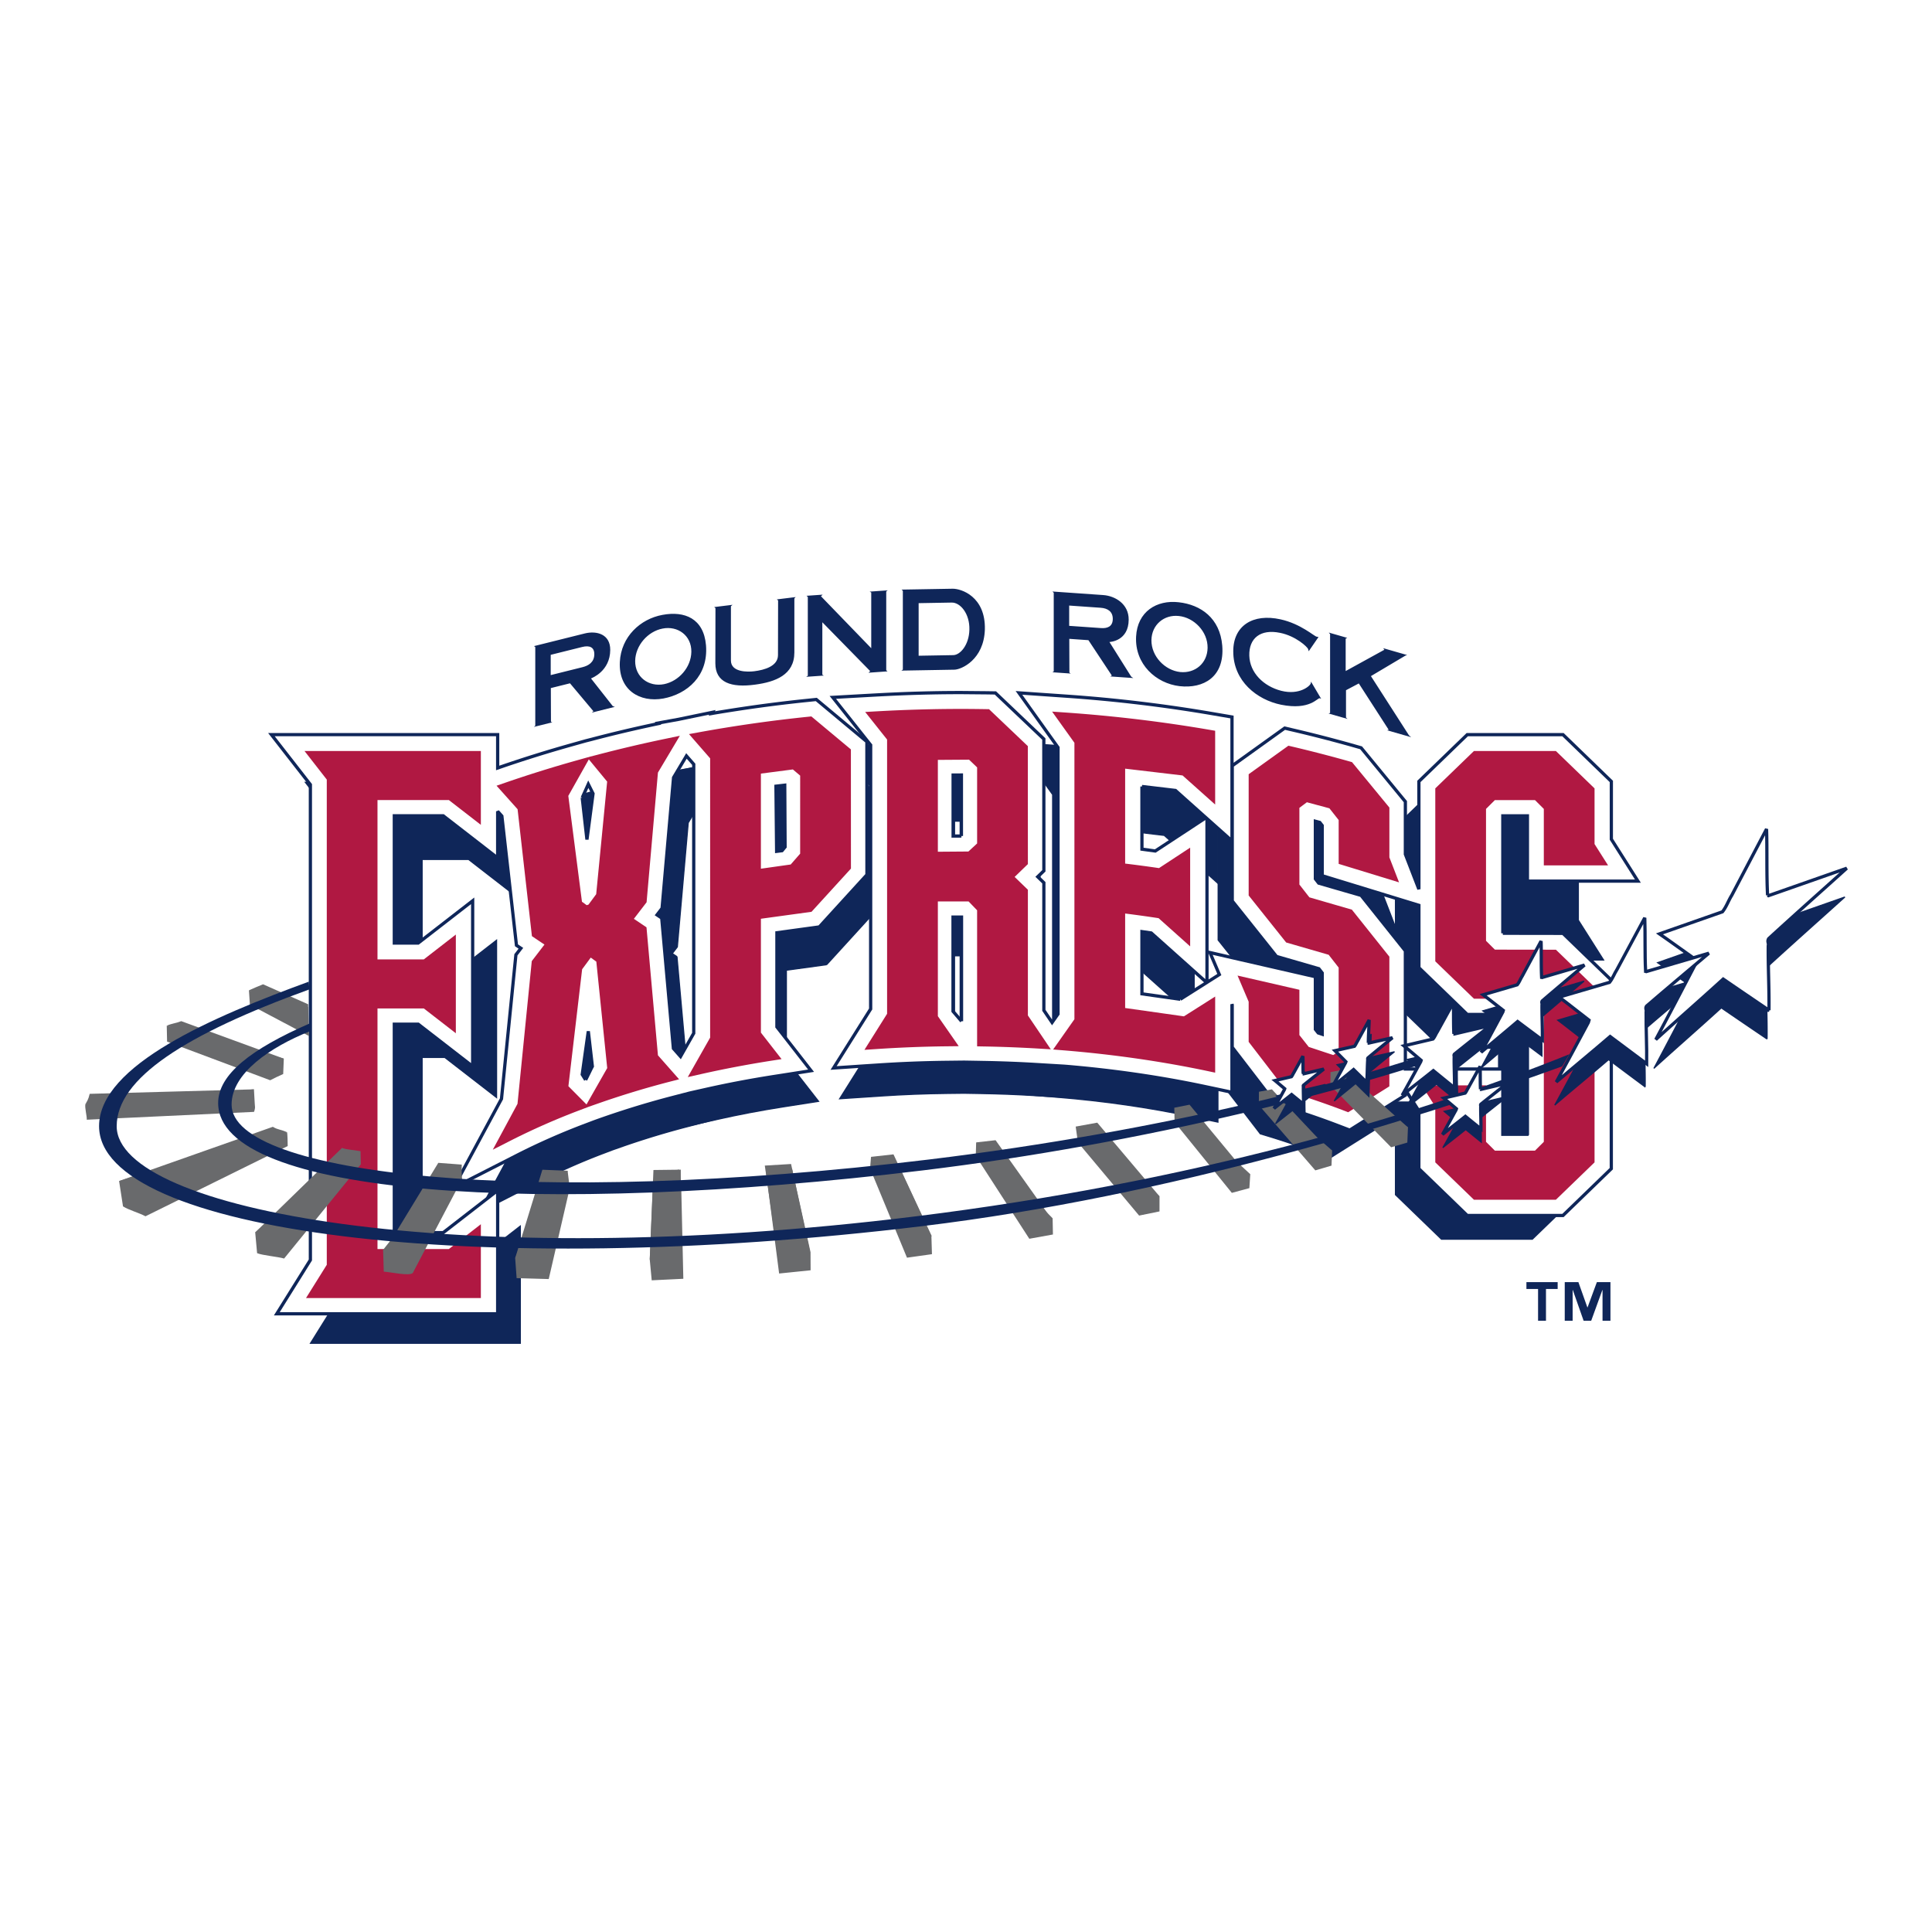 <svg xmlns="http://www.w3.org/2000/svg" width="2500" height="2500" viewBox="0 0 192.756 192.756"><path fill-rule="evenodd" clip-rule="evenodd" fill="#fff" d="M0 0h192.756v192.756H0V0z"/><path fill-rule="evenodd" clip-rule="evenodd" fill="#0f2659" stroke="#0f2659" stroke-width=".116" stroke-miterlimit="2.613" d="M152.885 96.891l4.584 4.431v17.875l-4.586 4.436h-9.071l-4.585-4.436v-5.275l-2.522-3.973h10.477v5.985h2.332v-11.348l-5.703-.01-4.584-4.433V82.49l4.585-4.435h9.071l4.586 4.435v9.315l2.517 3.973h-10.472V85.752h-2.332v11.129l5.703.01zM67.541 95.447l1.105 12.357 3.294 3.729-3.328.867a83.588 83.588 0 0 0-6.425 1.945l-1.085.381-.801.305a64.138 64.138 0 0 0-6.388 2.811l-6.169 3.146 4.53-8.41 1.366-13.652.496-.646-.444-.299-1.384-12.247-3.176-3.552 2.996-1.034a120.677 120.677 0 0 1 6.763-2.113l1.092-.307.318-.089.607-.155a129.528 129.528 0 0 1 6.636-1.56l4.787-.992-3.667 6.158-1.087 12.385-.504.658.468.314z"/><path d="M82.473 96.246l-4.018.551v8.963l3.212 4.119-3.565.559c-2.22.348-4.383.76-6.48 1.232l-4.746 1.066 3.619-6.381V80.83l-3.372-3.87 3.668-.667c3.409-.62 6.895-1.115 10.445-1.48l.938-.096 4.809 4.012.005 12.568-4.515 4.949zm-4.018-7.272l.499-.07.063-5.842-.562.048v5.864z" fill-rule="evenodd" clip-rule="evenodd" fill="#0f2659"/><path d="M82.473 96.246l-4.018.551v8.963l3.212 4.119-3.565.559c-2.22.348-4.383.76-6.48 1.232l-4.746 1.066 3.619-6.381V80.83l-3.372-3.87 3.668-.667c3.409-.62 6.895-1.115 10.445-1.48l.938-.096 4.809 4.012.005 12.568-4.515 4.949m-4.018-7.272l.499-.07.063-5.842-.562.048v5.864z" fill="none" stroke="#0f2659" stroke-width=".116" stroke-miterlimit="2.613"/><path d="M94.532 109.09c-2.222.023-4.413.111-6.567.254l-4.192.279 3.495-5.564V79.007l-3.562-4.484 4.108-.229c2.657-.148 5.344-.228 8.059-.228.808 0 1.612.01 2.415.022l.871.014 4.598 4.373.004 12.452-.574.555c.57 1.264.574 12.636.574 12.665l3.635 5.412-4.336-.262c-1.686-.1-3.393-.166-5.119-.195l-1.768-.031-1.641.019zm1.269-4.02v-9.711h-.574v8.887l.574.824zm0-23.144l-.574.004v5.66l.574-.004v-5.66z" fill-rule="evenodd" clip-rule="evenodd" fill="#0f2659"/><path d="M94.532 109.09c-2.222.023-4.413.111-6.567.254l-4.192.279 3.495-5.564V79.007l-3.562-4.484 4.108-.229c2.657-.148 5.344-.228 8.059-.228.808 0 1.612.01 2.415.022l.871.014 4.598 4.373.004 12.452-.574.555c.57 1.264.574 12.636.574 12.665l3.635 5.412-4.336-.262c-1.686-.1-3.393-.166-5.119-.195l-1.768-.031-1.641.019m1.269-4.02v-9.711h-.574v8.887l.574.824m0-23.144l-.574.004v5.66l.574-.004v-5.66z" fill="none" stroke="#0f2659" stroke-width=".116" stroke-miterlimit="2.613"/><path d="M113.857 96.854l-.881-.127v5.895l3.637.516 2.502-1.584-5.258-4.7zm5.284 4.683l2.371-1.5v11.916l-2.643-.557c-4.23-.895-8.719-1.545-13.391-1.926l-3.715-.303 3.26-4.633v-25.26l-3.703-5.177 4.531.314c4.734.33 9.361.89 13.863 1.664l1.797.309V88.13l-2.371-2.117v15.524h.001zm-4.901-12.454l4.805-3.155-2.891-2.583-3.178-.375v5.94l1.264.173z" fill-rule="evenodd" clip-rule="evenodd" fill="#0f2659"/><path d="M113.857 96.854l-.881-.127v5.895l3.637.516 2.502-1.584-5.258-4.7m5.284 4.683l2.371-1.5v11.916l-2.643-.557c-4.23-.895-8.719-1.545-13.391-1.926l-3.715-.303 3.26-4.633v-25.26l-3.703-5.177 4.531.314c4.734.33 9.361.89 13.863 1.664l1.797.309V88.13l-2.371-2.117v15.524m-4.9-12.454l4.805-3.155-2.891-2.583-3.178-.375v5.94l1.264.173z" fill="none" stroke="#0f2659" stroke-width=".116" stroke-miterlimit="2.613"/><path d="M129.492 91.682l.316.452 4.02 1.163 4.193 5.257v13.637l-5.299 3.332-1.047-.402a77.306 77.306 0 0 0-5.26-1.797l-.676-.205-4.203-5.467v-4.01l-2.105-4.941 10.061 2.307v4.982l.486.619.088-5.994-.318-.408-4.02-1.162-4.191-5.256V81.012l4.992-3.583.992.233a127.6 127.6 0 0 1 5.646 1.46l.662.188 4.191 5.097v4.978l1.951 5.039-9.906-3.034v-4.753l-.236-.298-.721-.194.066.228c.316 1.059.318 5.294.318 5.309zM44.38 97.807l5.161-4.002V109.5l-5.161-3.998h-2.266v20.826h4.636l5.161-4.002v11.694H30.977l3.183-5.1V82.795l-3.692-4.74h21.443v11.693l-5.161-4.001h-4.636v12.06h2.266z" fill-rule="evenodd" clip-rule="evenodd" fill="#0f2659" stroke="#0f2659" stroke-width=".116" stroke-miterlimit="2.613"/><path d="M149.936 93.112V81.397h2.455v6.514h11.025l-2.652-4.182v-5.766l-4.824-4.668h-9.549l-4.828 4.668v10.753l-.494-1.279-.855-2.21V79.98l-.369-.448L136.119 75l-.322-.391-.486-.138-.191-.055a134.383 134.383 0 0 0-5.939-1.537l-.291-.068-.715-.168-.596.428-3.963 2.844-.674.484V89.89l.352.442 3.742 4.691.32.402.492.143 3.74 1.083.33.426v6.111l-.4-.133-.283-.359V97.448l-1.256-.289-6.17-1.414-3.092-.71.936 2.196-1.232.779V81.672l2.496 2.229V71.535l-1.893-.324a145.866 145.866 0 0 0-14.592-1.751l-4.77-.332 3.896 5.45v26.59l-.592.844-.82-1.211V88.07l-.492-.477-.121-.117.121-.117.492-.477v-.686l-.004-11.772v-.694l-.502-.478-3.873-3.683-.457-.435-.631-.01-.254-.004-2.54-.023c-2.778 0-5.63.081-8.478.24l-1.2.066-3.118.175 1.942 2.445 1.834 2.31v26.333l-2.013 3.203-1.685 2.684 3.161-.211 1.224-.08c2.297-.154 4.624-.244 6.917-.27l1.178-.014.552-.006 1.237.021.623.012c1.812.031 3.627.1 5.393.207l1.266.076 1.5.09c4.852.404 9.514 1.082 13.914 2.01l2.781.588v-8.783l.025.061v4.227l.334.438 3.777 4.912.316.41.496.15.197.061a81.352 81.352 0 0 1 5.543 1.895l.305.117.756.289.684-.43 4.105-2.582.758-.475v-.561l1.35 2.129v5.766l4.828 4.67h9.549l4.824-4.67V97.787l-4.824-4.666-6-.009zm-54.004 8.777l-.849-.992v-9.399h.849v10.391zm-.011-18.48l-.828.005v-6.087l.828-.005v6.087zm18.011-4.94l3.344.395 3.043 2.719-5.057 3.321-1.33-.182v-6.253zm3.828 21.226l-3.828-.541v-6.206l.926.134 5.535 4.947-2.633 1.666zm34.631 13.473h-2.455v-6.514h-9.723V94.868l-.354-.442-3.742-4.691-.32-.402-.494-.143-3.738-1.081-.33-.426v-5.747l.439.118.244.311v5.006l1.143.35 6.027 1.846 2.475.758v6.221l4.826 4.666 6.002.01v11.946z" fill-rule="evenodd" clip-rule="evenodd" fill="#fff"/><path d="M149.936 93.112V81.397h2.455v6.514h11.025l-2.652-4.182v-5.766l-4.824-4.668h-9.549l-4.828 4.668v10.753l-.494-1.279-.855-2.21V79.98l-.369-.448L136.119 75l-.322-.391-.486-.138-.191-.055a134.383 134.383 0 0 0-5.939-1.537l-.291-.068-.715-.168-.596.428-3.963 2.844-.674.484V89.89l.352.442 3.742 4.691.32.402.492.143 3.74 1.083.33.426v6.111l-.4-.133-.283-.359V97.448l-1.256-.289-6.17-1.414-3.092-.71.936 2.196-1.232.779V81.672l2.496 2.229V71.535l-1.893-.324a145.866 145.866 0 0 0-14.592-1.751l-4.77-.332 3.896 5.45v26.59l-.592.844-.82-1.211V88.07l-.492-.477-.121-.117.121-.117.492-.477v-.686l-.004-11.772v-.694l-.502-.478-3.873-3.683-.457-.435-.631-.01-.254-.004-2.54-.023c-2.778 0-5.63.081-8.478.24l-1.2.066-3.118.175 1.942 2.445 1.834 2.31v26.333l-2.013 3.203-1.685 2.684 3.161-.211 1.224-.08c2.297-.154 4.624-.244 6.917-.27l1.178-.014.552-.006 1.237.021.623.012c1.812.031 3.627.1 5.393.207l1.266.076 1.5.09c4.852.404 9.514 1.082 13.914 2.01l2.781.588v-8.783l.025.061v4.227l.334.438 3.777 4.912.316.41.496.15.197.061a81.352 81.352 0 0 1 5.543 1.895l.305.117.756.289.684-.43 4.105-2.582.758-.475v-.561l1.35 2.129v5.766l4.828 4.67h9.549l4.824-4.67V97.787l-4.824-4.666-6-.009m-54.004 8.777l-.849-.992v-9.399h.849v10.391m-.011-18.48l-.828.005v-6.087l.828-.005v6.087m18.011-4.94l3.344.395 3.043 2.719-5.057 3.321-1.33-.182v-6.253m3.828 21.226l-3.828-.541v-6.206l.926.134 5.535 4.947-2.633 1.666m34.631 13.473h-2.455v-6.514h-9.723V94.868l-.354-.442-3.742-4.691-.32-.402-.494-.143-3.738-1.081-.33-.426v-5.747l.439.118.244.311v5.006l1.143.35 6.027 1.846 2.475.758v6.221l4.826 4.666 6.002.01v11.946z" fill="none" stroke="#0f2659" stroke-width=".323" stroke-miterlimit="2.613"/><path d="M86.494 87.272v-.627l-.005-11.891v-.756l-.581-.484-3.944-3.291-.523-.437-.677.07-.274.028c-3.184.327-6.363.767-9.479 1.298l.067-.113-3.35.694-2.094.381.043.05c-2.203.464-4.416.982-6.574 1.551l-.656.167-.315.088-1.149.323a128.644 128.644 0 0 0-7.115 2.223l-.216.075v-3.328H27.079l3.888 4.989v47.427l-3.351 5.369h22.036v-12.309l-5.433 4.213H39.34v-20.799h2.385l5.433 4.209V89.874l-5.433 4.212H39.34V81.391h4.879l5.433 4.211v-4.653l.419.469 1.372 12.151.084.743.443.298-.218.285-.28.365-.046.458-1.393 13.917-2.312 4.293-2.456 4.559 4.613-2.352 1.801-.918a67.825 67.825 0 0 1 6.731-2.963l.865-.328a88.902 88.902 0 0 1 7.892-2.444l.971-.252.639-.166.176-.041 1.385-.311c2.218-.5 4.514-.936 6.827-1.299l1.041-.162 2.714-.426-1.689-2.166-1.719-2.203V93.06l3.652-.5.58-.081.394-.432 3.934-4.312.422-.463zm-28.405-7.687l.606-1.347.471.943-.606 4.58-.471-4.176zm.337 28.155l-.337-.539.606-4.311.404 3.504c-.115.202-.515 1.067-.673 1.346zm7.345-16.749l.286-.374.041-.469 1.104-12.571 1.285-2.158.727.834v26.834l-1.317 2.322-.712-.807-1.095-12.241-.069-.768-.47-.316.22-.286zm12.556-6.489l-.303.37-.539.067-.067-6.5.876-.101.033 6.164z" fill-rule="evenodd" clip-rule="evenodd" fill="#fff"/><path d="M86.494 87.272v-.627l-.005-11.891v-.756l-.581-.484-3.944-3.291-.523-.437-.677.07-.274.028c-3.184.327-6.363.767-9.479 1.298l.067-.113-3.35.694-2.094.381.043.05c-2.203.464-4.416.982-6.574 1.551l-.656.167-.315.088-1.149.323a128.644 128.644 0 0 0-7.115 2.223l-.216.075v-3.328H27.079l3.888 4.989v47.427l-3.351 5.369h22.036v-12.309l-5.433 4.213H39.34v-20.799h2.385l5.433 4.209V89.874l-5.433 4.212H39.34V81.391h4.879l5.433 4.211v-4.653l.419.469 1.372 12.151.084.743.443.298-.218.285-.28.365-.046.458-1.393 13.917-2.312 4.293-2.456 4.559 4.613-2.352 1.801-.918a67.825 67.825 0 0 1 6.731-2.963l.865-.328a88.902 88.902 0 0 1 7.892-2.444l.971-.252.639-.166.176-.041 1.385-.311c2.218-.5 4.514-.936 6.827-1.299l1.041-.162 2.714-.426-1.689-2.166-1.719-2.203V93.06l3.652-.5.58-.081.394-.432 3.934-4.312.422-.463m-28.405-7.687l.606-1.347.471.943-.606 4.58-.471-4.176m.337 28.155l-.337-.539.606-4.311.404 3.504c-.115.202-.515 1.067-.673 1.346m7.345-16.749l.286-.374.041-.469 1.104-12.571 1.285-2.158.727.834v26.834l-1.317 2.322-.712-.807-1.095-12.241-.069-.768-.47-.316.22-.286m12.556-6.489l-.303.37-.539.067-.067-6.5.876-.101.033 6.164z" fill="none" stroke="#0f2659" stroke-width=".323" stroke-miterlimit="2.613"/><path fill-rule="evenodd" clip-rule="evenodd" fill="#b01842" d="M155.232 94.752l3.856 3.728v17.489l-3.858 3.73h-8.173l-3.858-3.73v-5.555l-1.349-2.127h6.41v5.633l.883.879h4.003l.881-.879v-13.389l-.882-.881-6.088-.009-3.858-3.729V78.657l3.858-3.73h8.173l3.858 3.73v5.554l1.35 2.128h-6.411v-5.634l-.881-.879h-4.003l-.883.879v13.159l.883.88 6.089.008zM58.748 75.762L56.7 79.404l1.362 10.563.471.342.181-.056.768-1.04 1.093-11.234-1.827-2.217zm-2.039 32.607l1.806 1.822-.215.379.443-.15-.884.336a69.484 69.484 0 0 0-6.893 3.033l-1.801.918 2.466-4.576 1.424-14.24 1.266-1.65-1.251-.841-1.43-12.664-2.099-2.346.875-.302c2.29-.79 4.633-1.523 7.023-2.195l1.15-.323.314-.088.618-.157a134.252 134.252 0 0 1 6.911-1.625l1.397-.29-2.186 3.67-1.133 12.94-1.268 1.653 1.259.846 1.142 12.77 2.11 2.391-.971.252a89.532 89.532 0 0 0-6.897 2.088l-1.142.4-.443.15.215-.379 2.067-3.629-1.087-10.621-.556-.402-.86 1.165-1.37 11.665zM84.894 74.768l.005 11.891-3.934 4.312-5.049.693v11.362l2.061 2.643-1.041.162c-2.374.373-4.688.814-6.931 1.318l-1.385.312 2.231-3.936V75.661l-2.11-2.421 1.071-.195a141.36 141.36 0 0 1 10.864-1.539l.273-.028 3.945 3.29zm-5.061 2.616l-.728-.617-3.19.416v9.488l2.974-.42.943-1.081.001-7.786zM102.553 101.311l2.285 3.379-1.264-.076a128.542 128.542 0 0 0-5.463-.209l-.625-.012V90.819l-.848-.881H93.57v11.445l2.083 2.994-1.177.014c-2.371.025-4.709.119-7.007.271l-1.224.082 2.26-3.598V73.784l-2.186-2.751 1.199-.067c2.766-.154 5.562-.237 8.388-.237.841 0 1.679.01 2.513.023l.256.004 3.871 3.683.006 11.773-1.322 1.279 1.322 1.279v12.541h.001zm-5.067-24.749l-.802-.769-3.114.021v9.164l3.048-.023.869-.804v-7.589h-.001zM112.256 76.69v9.47c1.133.136 2.26.287 3.379.451l3.107-2.04v9.85l-3.15-2.815a130.018 130.018 0 0 0-3.336-.464v9.427l5.865.832 3.117-1.975v7.594l-.771-.164c-4.521-.953-9.318-1.65-14.309-2.059l-1.086-.088 2.123-3.018V74.108l-2.227-3.112 1.322.092c4.926.342 9.74.926 14.422 1.73l.525.09v7.363l-3.252-2.904-5.729-.677zM134.875 90.755l3.742 4.692v12.939l-4.107 2.582-.305-.117a84.026 84.026 0 0 0-5.652-1.934l-.197-.059-3.777-4.912v-4.008l-1.109-2.605 6.17 1.416v4.52l.932 1.182 2.449.811.537-.355v-8.371l-.996-1.277-4.24-1.228-3.742-4.69V77.244l3.963-2.844.291.067c1.984.467 3.941.972 5.867 1.518l.191.055 3.727 4.531v4.97l.965 2.493-6.025-1.846v-4.372l-.924-1.171-2.246-.604-.748.557v7.653l.996 1.277 4.238 1.227zM37.662 79.82v15.898h4.623l3.194-2.477v9.847l-3.194-2.475h-4.623v24.004h7.118l3.195-2.476v7.367H30.53l2.073-3.32v-48.41l-2.222-2.851h17.594v7.368L44.78 79.82h-7.118z"/><path d="M60.883 64.844c.012-1.578-1.358-1.939-2.543-1.644l-5.063 1.263.127.09v7.851l-.138.12 1.841-.459-.138-.05-.012-3.365 1.911-.476 2.336 2.785-.161.138 2.302-.574-.207-.07-2.175-2.765c.09-.037 1.909-.72 1.92-2.844zm-5.938.488l3.142-.783c.725-.181 1.208.014 1.208.716 0 .812-.587 1.152-1.174 1.298l-3.176.792v-2.023zM61.841 66.046c-.139 2.799 1.991 4.071 4.338 3.645 2.371-.442 4.511-2.25 4.258-5.318-.23-2.674-2.14-3.439-4.338-3.027-2.209.401-4.131 2.17-4.258 4.7zm4.258-3.332c1.531-.306 2.9.7 2.877 2.315-.022 1.555-1.254 2.936-2.728 3.231-1.53.294-2.888-.702-2.877-2.315.024-1.554 1.267-2.949 2.728-3.231zM79.254 65.099v-5.392l.127-.136-1.876.23.126.105-.011 5.453c0 1.103-1.335 1.484-2.382 1.613-.667.082-2.313.103-2.313-1.072v-5.417l.161-.141-1.83.225.126.106-.011 5.502c0 1.926 1.576 2.46 3.982 2.128 2.014-.27 3.901-.975 3.901-3.204zM86.82 66.958l-.172.158 1.899-.133-.127-.112v-7.864l.15-.107-1.807.126.161.086v5.561l-5.017-5.186.172-.157-1.611.112.127.113v7.863l-.161.108 1.76-.123-.149-.087v-5.233l4.775 4.875zM95.22 66.814c.703-.012 2.946-.996 3.04-4.014.08-3.285-2.36-4.079-3.223-4.063l-5.086.088.126.119v7.863l-.149.1 5.292-.093zm-3.567-6.637l3.302-.058c.863-.015 1.807 1.12 1.761 2.708-.034 1.515-.909 2.524-1.611 2.536l-3.452.06v-5.246zM112.609 61.825c.012-1.574-1.357-2.373-2.543-2.456l-5.062-.354.127.13v7.851l-.139.076 1.84.128-.137-.094-.012-3.369 1.91.134 2.336 3.531-.16.086 2.301.161-.207-.136-2.174-3.46c.09-.006 1.909-.108 1.92-2.228zm-5.937-1.408l3.143.22c.725.051 1.207.399 1.207 1.103 0 .812-.586.964-1.174.923l-3.176-.222v-2.024zM113.348 63.515c-.139 2.757 1.99 4.667 4.338 4.943 2.371.267 4.512-.9 4.258-4.045-.229-2.742-2.141-4.08-4.338-4.325-2.21-.259-4.131.935-4.258 3.427zm4.257-2.057c1.531.151 2.9 1.567 2.877 3.176-.023 1.548-1.254 2.56-2.727 2.416-1.531-.164-2.889-1.566-2.877-3.176.022-1.549 1.267-2.572 2.727-2.416zM127.762 61.793c-2.773-.616-4.73.641-4.719 3.2 0 2.98 2.383 4.827 4.764 5.316 2.912.587 3.648-.72 3.867-.646l.139.056-1.012-1.712-.023.152c-.023.249-1.117 1.232-2.959.759-1.76-.455-3.129-1.801-3.176-3.508-.045-1.731 1.105-2.677 3.072-2.271 1.555.31 2.74 1.408 2.797 1.627l.059.208.977-1.422-.184-.03c-.231-.029-1.589-1.287-3.602-1.729zM134.258 66.95v-3.235l.16-.074-1.842-.529.127.158v7.863l-.15.054 1.888.541-.15-.14v-2.725l1.277-.676 2.981 4.623-.16.05 2.404.69-.219-.183-3.797-5.911 3.453-2.052.161-.05-2.395-.687.127.157-3.865 2.126zM155.408 128.604h-1.166v3.168h-.789v-3.168h-1.162v-.688h3.117v.688zm5.266 3.169h-.789v-3.068h-.018l-1.113 3.068h-.756l-1.078-3.068h-.018v3.066h-.787v-3.855h1.361l.895 2.52h.02l.93-2.52h1.354v3.857h-.001z" fill-rule="evenodd" clip-rule="evenodd" fill="#0f2659"/><path d="M25.344 110.932l-16.688.783c.027-.34-.219-1.215-.135-1.549.042-.166 1.909-.021 1.965-.188l14.85-1.295.078 1.393c.001.27.098.385-.07.856zM89.968 116.943l2.96 6.426.053 1.76-2.491.351-3.683-8.902.095-1.158 3.066 1.523zM79.019 116.582l1.847 8.35.009 1.804-3.142.323-1.335-10.319 2.621-.158zM67.958 118.02l.218 9.564-3.154.154-.197-2.086.332-7.705 2.563-1.281.238 1.354zM56.843 118.537l-2.096 9.074-3.203-.091-.145-1.993 3.111-7.779 2.119-.943.214 1.732zM46.101 117.643l-4.916 9.361c-.337.338-2.211-.094-2.896-.131l-.069-2.174 5.978-7.58c.561.045 1.87-.926 1.87-.926s-.037.815.033 1.45zM28.704 114.342l-14.188 7.006c-.673-.355-1.651-.615-2.244-.988l-.389-2.527 15.154-4.91c.266.158 1.6.039 1.6.039s.057.1.067 1.38zM36 116.16l-7.654 9.404c-.604-.182-2.159-.311-2.695-.535l-.189-2.07 8.66-7.541c.35-.207 1.85-.561 1.85-.561L36 116.16z" fill-rule="evenodd" clip-rule="evenodd" fill="#696a6c"/><path d="M89.144 115.17l3.823 8.166-2.424.332-3.64-8.248 2.241-.25zm-10.219.963l1.86 8.617-3.232.254-1.249-8.713 2.621-.158zm-11.003.566l.022 8.824-3.119.129.37-8.92 2.727-.033zm-11.293.106l-2.075 8.824-3.155-.102 2.714-8.822 2.516.1zm-10.561-.612l-4.95 8.588c-1.11.207-1.876-.24-2.562-.277l5.173-8.486c.61.048 2.339.175 2.339.175zm-17.432-3.232l-14.121 5.961c-.673-.354-2.04-.719-2.633-1.09l15.339-5.41c.549.326.694.215 1.415.539zm-4.22-3.469l-15.894.674c.369-.617.337-.762.427-1.033l16.388-.449c-.409.295-.719.673-.921.808zM35.971 114.857l-8.096 8.58c-.604-.182-1.877-.254-2.414-.479l8.66-8.428c.494.189 1.207.193 1.85.327zM16.637 102.33l11.679 3.293-.062 1.533c-.621.268-.766.359-1.297.621l-10.287-3.854-.033-1.593z" fill-rule="evenodd" clip-rule="evenodd" fill="#696a6c"/><path d="M18.085 101.881l10.231 3.742c-.621.266-.855.357-1.387.621l-10.292-3.914c.571-.242.836-.213 1.448-.449zM26.244 98.203l4.502 1.994v1.48l-5.91-2.873c.557-.24.814-.368 1.408-.601z" fill-rule="evenodd" clip-rule="evenodd" fill="#696a6c"/><path fill-rule="evenodd" clip-rule="evenodd" fill="#696a6c" d="M24.836 98.807l5.91 1.66.088 2.898-5.902-3.123-.096-1.435zM126.963 109.641l5.945 5.144-.064 1.51-1.615.473-5.635-6.512.011-1.332 1.358.717z"/><path fill-rule="evenodd" clip-rule="evenodd" fill="#696a6c" d="M126.896 108.684l5.971 6.341-1.482.305-5.78-6.406 1.291-.24zM134.102 107.676l6.371 4.806-.063 1.512-1.617.471-6.061-6.174.014-1.332 1.356.717z"/><path fill-rule="evenodd" clip-rule="evenodd" fill="#696a6c" d="M134.033 106.719l6.44 5.763-1.522.545-6.205-6.068 1.287-.24zM118.68 110.215l5.791 7-1.526.359-5.785-7.054 1.52-.305zM109.475 112.008l6.211 7.351-2.034.416-6.33-7.375 2.153-.392zM99.328 113.758l5.604 7.883-2.368.267-5.173-7.931 1.937-.219z"/><path fill-rule="evenodd" clip-rule="evenodd" fill="#696a6c" d="M118.527 111.418l6.213 5.73-.09 1.393-1.75.471-5.712-7.051-.028-1.441 1.367.898zM109.232 113.184l6.454 6.175-.002 1.504-2.034.416-6.105-7.297-.223-1.582 1.91.784zM98.992 115.426l6.029 6.123.03 1.617-2.356.426-5.341-8.262.037-1.353 1.601 1.449z"/><path d="M30.859 98.715c-12.379 4.477-19.217 8.891-19.217 13.65 0 8.34 33.664 14.691 79.784 8.982 27.209-3.369 49.5-9.865 65.146-16.166l-.717 1.213c-15.135 5.479-39.039 12.934-63.846 15.939-44.684 5.418-82.125.574-82.125-9.975 0-6.1 11.456-10.951 20.926-14.418l.049.775z" fill-rule="evenodd" clip-rule="evenodd" fill="#0f2659"/><path d="M30.875 102.904c-3.878 1.559-7.769 4.162-7.769 7.303 0 7.01 29.793 10.301 69.532 5.482 23.325-2.828 44.319-8.074 56.952-13.066l-.695 1.121c-13.143 4.941-35.094 10.391-56.795 13.023-38.288 4.641-70.25 2.531-70.335-6.688-.026-2.887 3.347-5.438 9.095-7.953l.019.805-.004-.027z" fill-rule="evenodd" clip-rule="evenodd" fill="#0f2659"/><path d="M176.164 92.197l.08.039 7.82-2.741c-2.686 2.422-5.289 4.73-7.791 7.025-.176.306.027.437-.043.71-.023 2.139.102 4.213.07 6.432a945.968 945.968 0 0 1-4.564-3.107c-2.287 2.084-4.607 4.105-6.727 6.035 1.344-2.514 2.668-5.061 4.006-7.619l.084-.285-2.617-1.865c-.383-.273-.742-.521-1.105-.775l6.279-2.201c.4-.5.592-1.099.932-1.644 1.15-2.194 2.307-4.394 3.471-6.616.074 2.134-.008 4.417.105 6.612zM147.744 109.994l.027.016 2.656-.625c-.912.725-1.797 1.414-2.646 2.104-.061.098.01.152-.016.244-.008.738.033 1.457.023 2.223-.527-.426-1.057-.855-1.551-1.26-.777.627-1.564 1.229-2.285 1.807.457-.812.906-1.637 1.361-2.465l.029-.094-.889-.752c-.129-.109-.252-.209-.375-.312l2.133-.502c.137-.156.201-.355.316-.529.391-.709.785-1.422 1.18-2.141.027.739 0 1.524.037 2.286z" fill-rule="evenodd" clip-rule="evenodd" fill="#0f2659" stroke="#0f2659" stroke-width=".116" stroke-miterlimit="2.613"/><path d="M145.367 104.504l.037.023 3.613-.852c-1.24.988-2.445 1.926-3.602 2.865-.082.133.014.205-.02.33-.012 1.002.045 1.982.031 3.021a362.723 362.723 0 0 1-2.109-1.713c-1.057.852-2.129 1.672-3.109 2.459.621-1.105 1.234-2.227 1.854-3.354l.039-.129-1.209-1.02c-.176-.15-.344-.287-.512-.426l2.902-.684c.186-.213.273-.484.432-.721l1.605-2.912c.035 1.009-.005 2.078.048 3.113zM136.723 105.451l.023.02 2.383-.537c-.84.691-1.658 1.35-2.447 2.012-.057.096.002.15-.023.24-.045.734-.043 1.449-.088 2.207-.447-.434-.898-.873-1.32-1.289-.725.604-1.461 1.186-2.135 1.746.449-.799.891-1.611 1.338-2.428l.029-.094-.766-.777c-.113-.115-.219-.219-.326-.324l1.945-.439c.129-.152.197-.35.309-.52.385-.699.771-1.398 1.16-2.107-.016.743-.078 1.528-.082 2.29zM130.174 108.66l.021.012 2.039-.479c-.701.557-1.379 1.086-2.033 1.615-.045.074.008.115-.01.186-.006.566.025 1.119.018 1.707a165.36 165.36 0 0 1-1.191-.967c-.596.48-1.201.941-1.754 1.387.352-.623.697-1.256 1.045-1.893l.023-.072-.684-.576c-.1-.084-.193-.16-.287-.24l1.637-.385c.105-.121.154-.273.244-.406.299-.545.602-1.092.906-1.645.018.569-.003 1.17.026 1.756zM164.031 99.205l.064.033 6.246-1.83c-2.145 1.82-4.225 3.555-6.225 5.281-.141.238.023.354-.033.568-.02 1.723.08 3.398.055 5.184a841.657 841.657 0 0 1-3.646-2.721c-1.826 1.568-3.68 3.084-5.373 4.537 1.072-1.961 2.131-3.947 3.201-5.943l.066-.225-2.09-1.627c-.307-.24-.594-.455-.883-.678l5.016-1.471c.32-.383.473-.857.744-1.279l2.775-5.16c.06 1.724-.007 3.558.083 5.331z" fill-rule="evenodd" clip-rule="evenodd" fill="#0f2659" stroke="#0f2659" stroke-width=".116" stroke-miterlimit="2.613"/><path d="M153.771 99.104l.043.023 4.232-1.24c-1.453 1.234-2.863 2.408-4.217 3.578-.096.16.016.238-.023.385-.014 1.168.055 2.301.037 3.512-.84-.623-1.682-1.252-2.469-1.844-1.238 1.062-2.494 2.09-3.641 3.072.727-1.328 1.445-2.672 2.168-4.025l.047-.152-1.416-1.102c-.207-.162-.402-.309-.598-.459l3.396-.996c.217-.26.32-.58.504-.867l1.881-3.494c.041 1.165-.004 2.407.056 3.609z" fill-rule="evenodd" clip-rule="evenodd" fill="#0f2659" stroke="#0f2659" stroke-width=".116" stroke-miterlimit="2.613"/><path d="M176.352 89.325l.082.039 7.818-2.74c-2.684 2.422-5.289 4.729-7.791 7.025-.176.304.029.436-.043.708-.023 2.141.102 4.213.072 6.434a751.705 751.705 0 0 1-4.566-3.109c-2.287 2.086-4.607 4.105-6.727 6.035 1.344-2.514 2.668-5.061 4.006-7.619l.084-.285-2.617-1.865c-.383-.274-.742-.521-1.105-.775l6.279-2.201c.4-.5.592-1.1.932-1.644 1.15-2.194 2.307-4.395 3.473-6.616.071 2.134-.011 4.417.103 6.613zM147.709 108.674l.027.018 2.656-.627c-.912.727-1.797 1.416-2.648 2.105-.059.098.01.152-.014.242-.008.738.033 1.459.023 2.223-.527-.426-1.057-.854-1.551-1.258-.777.625-1.566 1.227-2.285 1.807.457-.812.906-1.637 1.361-2.465l.029-.096-.889-.75c-.131-.109-.252-.211-.377-.312l2.135-.502c.135-.156.201-.355.316-.531l1.18-2.139c.027.738-.002 1.523.037 2.285zM145.053 103.141l.037.021 3.613-.85c-1.24.986-2.443 1.926-3.6 2.863-.082.133.012.207-.021.33-.01 1.004.047 1.984.033 3.023a264.407 264.407 0 0 1-2.109-1.713c-1.059.852-2.131 1.67-3.109 2.459.621-1.105 1.234-2.227 1.852-3.354l.039-.129-1.209-1.021c-.176-.15-.342-.285-.51-.426l2.902-.684c.184-.211.273-.482.43-.719l1.605-2.912c.033 1.008-.004 2.075.047 3.112zM136.518 104.053l.025.018 2.381-.535c-.84.691-1.658 1.352-2.445 2.012-.059.096 0 .15-.025.24-.043.734-.041 1.449-.088 2.207-.447-.434-.896-.875-1.318-1.289-.727.604-1.461 1.186-2.137 1.746.449-.801.891-1.611 1.338-2.428l.031-.094-.768-.777c-.111-.115-.217-.219-.324-.326l1.945-.438c.129-.152.197-.35.309-.52.383-.699.77-1.4 1.158-2.107-.014.744-.079 1.529-.082 2.291zM130.02 107.127l.021.012 2.037-.479c-.699.557-1.379 1.086-2.031 1.615-.047.076.008.117-.012.186-.006.566.025 1.121.018 1.707a164.18 164.18 0 0 1-1.189-.967c-.596.48-1.201.943-1.754 1.387.35-.623.695-1.256 1.045-1.893l.021-.072-.682-.576c-.1-.084-.193-.162-.289-.24l1.639-.385c.104-.121.154-.273.242-.406l.906-1.643c.02.566-.002 1.168.028 1.754z" fill-rule="evenodd" clip-rule="evenodd" fill="#fff" stroke="#0f2659" stroke-width=".323" stroke-miterlimit="2.613"/><path d="M164.182 96.9l.066.035 6.246-1.832c-2.146 1.822-4.227 3.554-6.227 5.283-.141.236.023.354-.033.57-.02 1.721.08 3.396.055 5.182-1.24-.92-2.482-1.848-3.646-2.723-1.826 1.57-3.68 3.086-5.373 4.537 1.074-1.959 2.133-3.945 3.201-5.941l.066-.227-2.09-1.625c-.305-.24-.592-.457-.883-.678l5.018-1.471c.318-.385.471-.857.744-1.279.918-1.712 1.842-3.428 2.773-5.161.059 1.724-.007 3.558.083 5.33z" fill-rule="evenodd" clip-rule="evenodd" fill="#fff" stroke="#0f2659" stroke-width=".323" stroke-miterlimit="2.613"/><path d="M153.809 97.502l.045.023 4.23-1.24c-1.453 1.234-2.861 2.408-4.217 3.578-.096.16.016.24-.023.385-.012 1.166.055 2.301.037 3.51a436.03 436.03 0 0 1-2.469-1.842c-1.238 1.062-2.494 2.088-3.641 3.072.729-1.328 1.445-2.672 2.17-4.025l.045-.152-1.416-1.102c-.207-.162-.402-.309-.6-.459l3.398-.996c.217-.26.32-.58.504-.867l1.881-3.494c.04 1.166-.005 2.408.056 3.609z" fill-rule="evenodd" clip-rule="evenodd" fill="#fff" stroke="#0f2659" stroke-width=".323" stroke-miterlimit="2.613"/></svg>